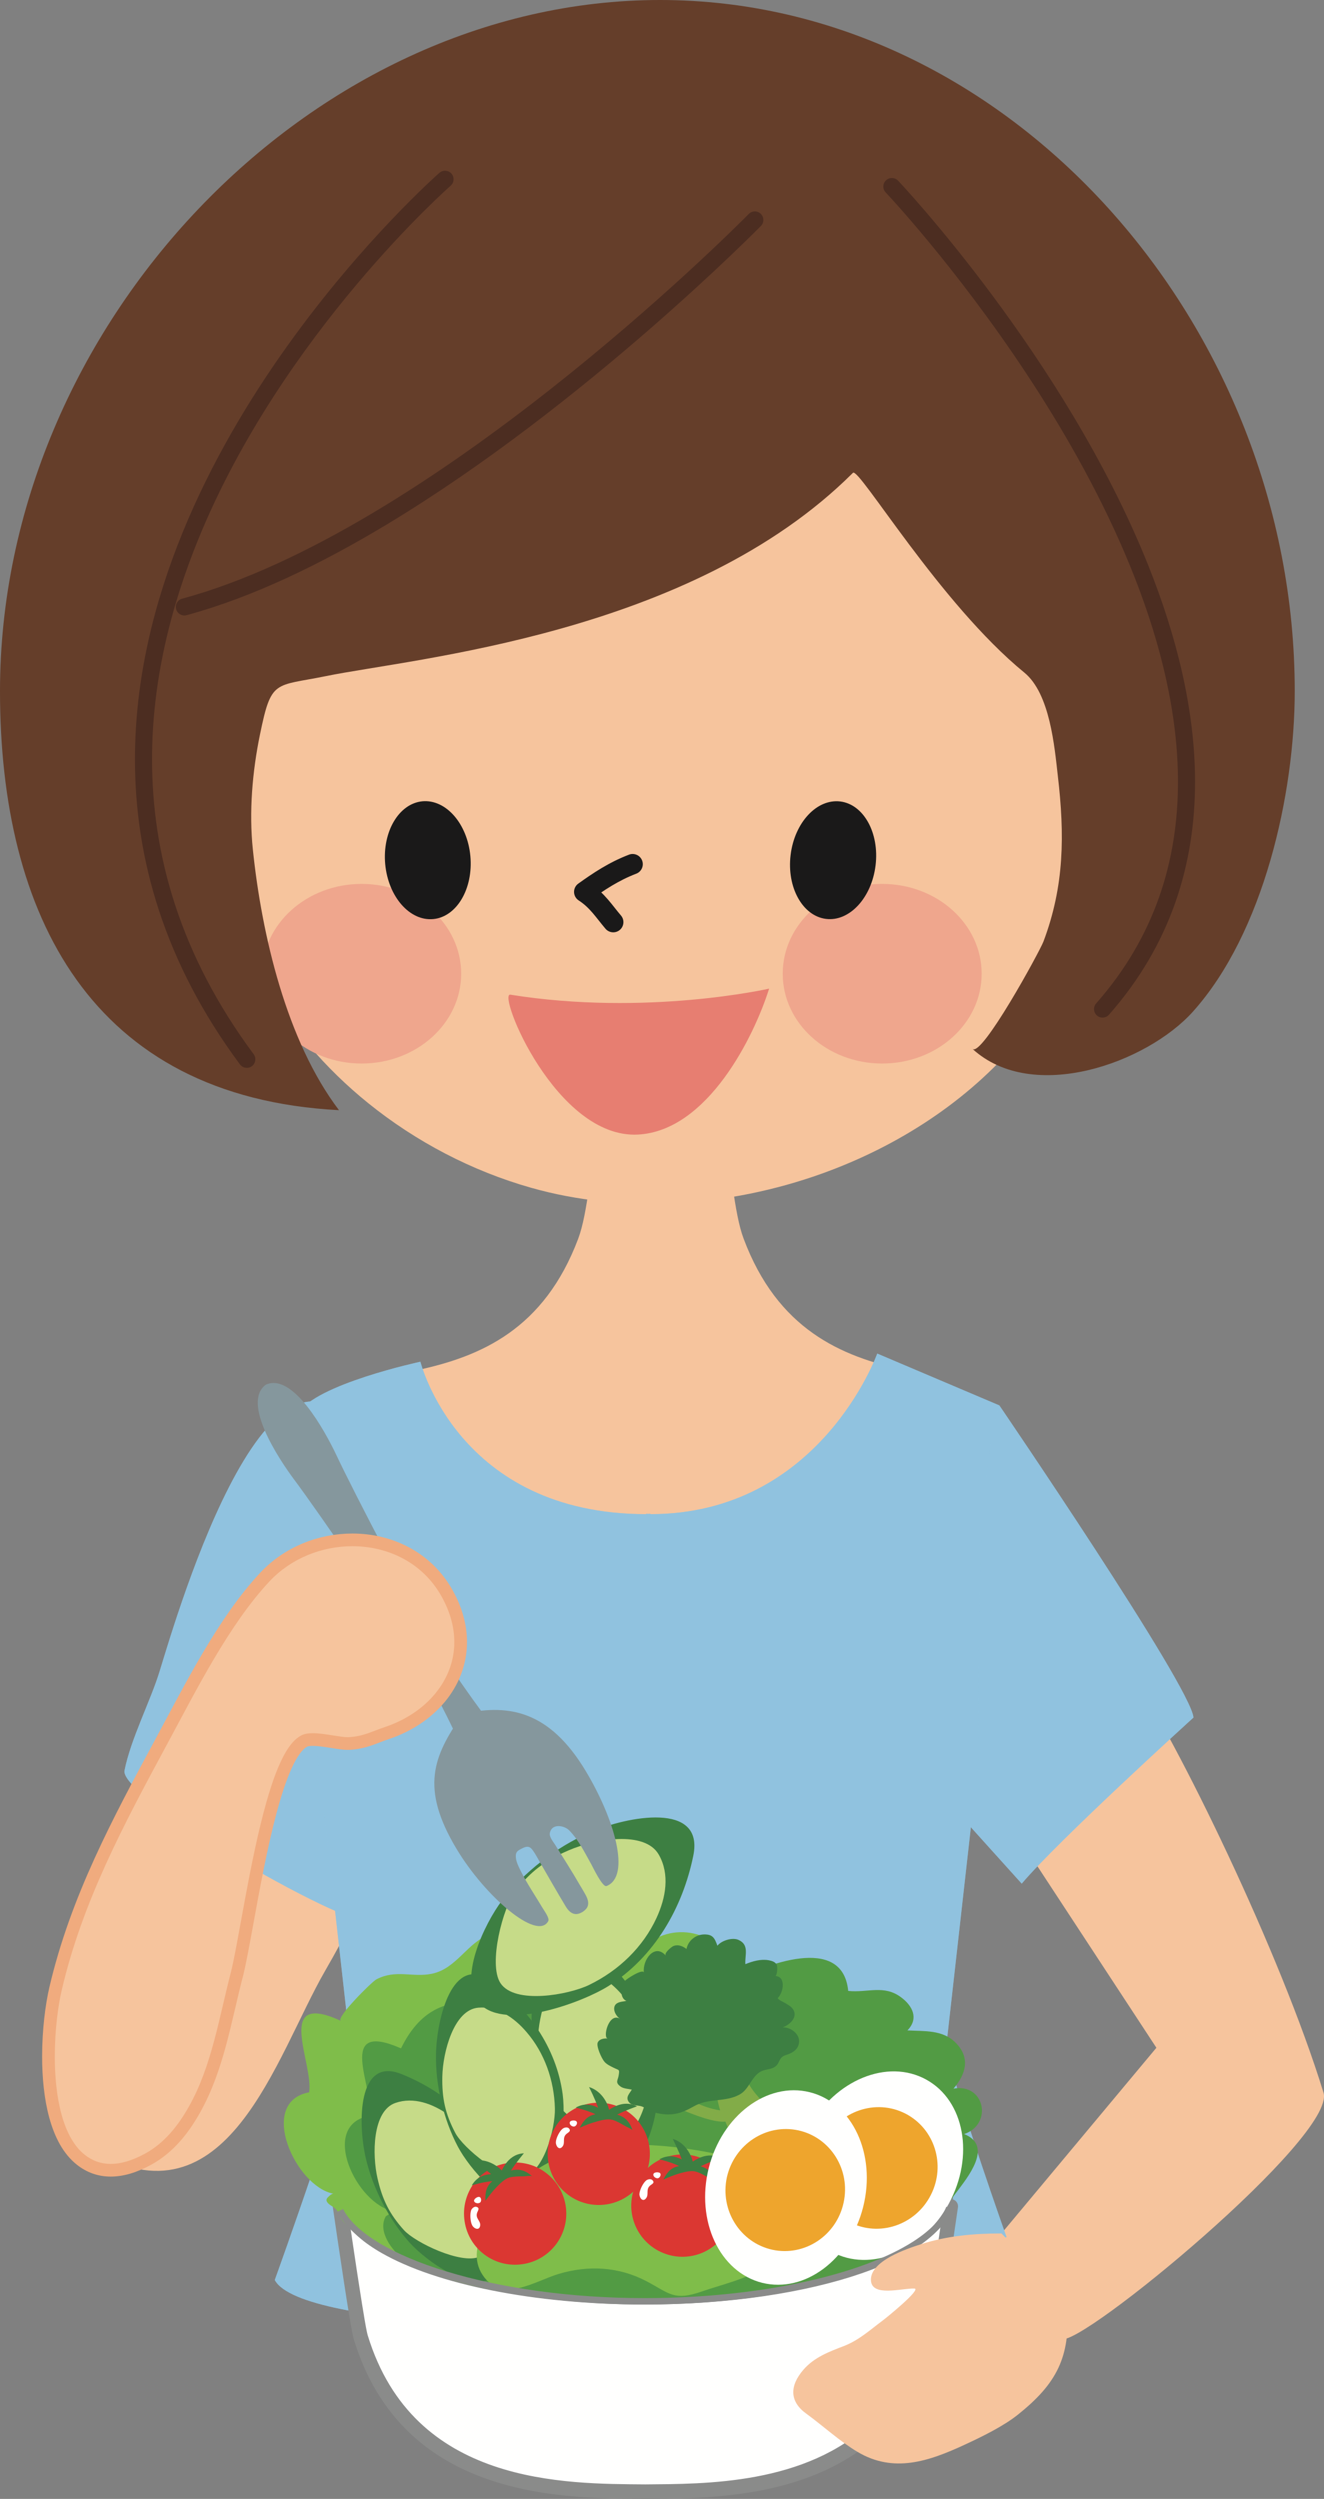 <?xml version="1.0" encoding="UTF-8"?>
<!DOCTYPE svg PUBLIC "-//W3C//DTD SVG 1.1//EN" "http://www.w3.org/Graphics/SVG/1.1/DTD/svg11.dtd">
<svg version="1.1" xmlns="http://www.w3.org/2000/svg" xmlns:xlink="http://www.w3.org/1999/xlink" x="0" y="0" width="383.428" height="723.417" viewBox="0, 0, 383.428, 723.417">
  <rect x="0" y="0" width="383.428" height="723.417" fill="#808080" stroke="none"/>
  <defs>
    <linearGradient id="Gradient_1" gradientUnits="userSpaceOnUse" x1="239.927" y1="523.025" x2="375.933" y2="523.025" gradientTransform="matrix(1.3, 0, 0, 1.3, 0, 0)">
      <stop offset="0" stop-color="#BFC0BF"/>
      <stop offset="1" stop-color="#FFFFFE"/>
    </linearGradient>
    <radialGradient id="Gradient_2" gradientUnits="userSpaceOnUse" cx="331.26" cy="507.867" r="14.692" gradientTransform="matrix(1.3, 0, 0, 1.3, 0, 0)">
      <stop offset="0" stop-color="#F2B229"/>
      <stop offset="0.067" stop-color="#F2B229"/>
      <stop offset="1" stop-color="#E9842C"/>
    </radialGradient>
  </defs>
  <g id="Layer_1">
    <path d="M326.994,483.462 C340.755,503.521 370.869,565.399 383.284,605.819 C387.119,618.414 312.852,679.682 307.418,677.117 L290.025,646.572 L334.89,592.819 L298.048,536.631 L326.994,483.462" fill="#F6C49D" id="path72979"/>
    <path d="M262.323,396.729 C243.433,392.742 225.177,384.769 215.352,358.592 C209.664,343.485 212.635,304.23 191.395,308.699 C170.169,304.23 173.126,343.485 167.452,358.592 C157.587,384.769 139.357,392.742 120.454,396.729 C80.997,405.006 91.597,467.366 96.688,505.375 C106.285,577.256 109.866,572.736 105.689,620.14 C104.902,629.179 99.277,643.399 104.801,650.711 C110.932,658.81 127.994,657.211 136.729,657.16 C162.5,656.956 187.993,662.518 213.929,662.467 C233.353,662.416 265.624,677.524 278.32,653.479 C285.15,640.605 274.067,615.913 273.356,601.644 C271.655,569.093 278.295,537.456 282.585,505.337 C287.638,467.327 309.423,406.834 262.323,396.729" fill="#F6C49D" id="path72981"/>
    <path d="M289.415,406.86 C289.415,406.86 344.92,488.236 345.63,497.224 C345.63,497.224 306.352,532.899 295.89,545.315 L243.966,487.729 L289.415,406.86" fill="#90C2DF" id="path72983"/>
    <path d="M102.604,554.557 C100.078,559.965 97.196,565.297 94.149,570.553 C79.752,595.512 65.839,645.785 26.381,622.426 C8.252,611.685 24.502,577.281 30.241,563.849 C40.435,539.982 44.764,515.455 54.21,491.156 C58.247,480.746 57.942,461.399 72.517,462.236 C82.304,462.769 95.139,477.547 100.459,484.86 C117.508,508.117 113.192,531.882 102.604,554.557" fill="#F6C49D" id="path72985"/>
    <path d="M108.342,556.105 C117.026,544.476 119.477,537.164 123.5,529.217 C127.563,521.117 134.672,515.303 136.526,506.289 C139.357,492.628 132.768,475.769 128.071,463.099 C122.777,448.906 114.131,433.241 107.225,420.367 C79.854,369.23 51.454,466.857 46.237,483.792 C43.672,492.248 37.87,503.394 36.056,512.56 C34.455,520.685 104.852,560.803 108.342,556.105" fill="#90C2DF" id="path72987"/>
    <path d="M289.415,406.86 C289.415,406.86 344.92,488.236 345.63,497.224 C345.63,497.224 306.352,532.899 295.89,545.315 L243.966,487.729 L289.415,406.86" fill="#90C2DF" fill-opacity="0.531" id="path72989"/>
    <path d="M108.342,556.105 C117.026,544.476 119.477,537.164 123.5,529.217 C127.563,521.117 134.672,515.303 136.526,506.289 C139.357,492.628 132.768,475.769 128.071,463.099 C122.777,448.906 114.131,433.241 107.225,420.367 C79.854,369.23 51.454,466.857 46.237,483.792 C43.672,492.248 37.87,503.394 36.056,512.56 C34.455,520.685 104.852,560.803 108.342,556.105" fill="#90C2DF" fill-opacity="0.531" id="path72991"/>
    <path d="M238.025,339.752 C282.408,323.831 318.767,287.117 318.767,236.792 C318.767,172.199 261.613,116.161 191.142,116.161 C120.657,116.161 63.527,172.199 63.527,236.792 C63.527,269.369 81.835,299.355 106.642,319.363 C120.479,330.535 136.691,339.015 153.842,343.866 C180.579,351.432 210.831,349.502 238.025,339.752" fill="#F6C49D" id="path72993"/>
    <path d="M179.834,265.039 C178.604,263.607 177.472,262.047 176.081,260.432 C174.693,258.821 173.025,257.169 170.795,255.724 L169.191,258.197 L170.905,260.595 C175.092,257.601 179.146,254.891 184.263,252.925 C185.783,252.342 186.542,250.636 185.957,249.116 C185.374,247.597 183.669,246.839 182.15,247.422 C176.297,249.67 171.744,252.749 167.476,255.798 C166.682,256.365 166.222,257.287 166.244,258.263 C166.266,259.238 166.767,260.138 167.586,260.669 C169.229,261.739 170.437,262.918 171.618,264.285 C172.799,265.646 173.932,267.208 175.356,268.875 C176.415,270.11 178.277,270.254 179.513,269.196 C180.749,268.137 180.892,266.275 179.834,265.039" fill="#1A1919" id="path72995"/>
    <path d="M133.556,281.887 C133.556,296.257 120.619,307.887 104.724,307.887 C88.817,307.887 75.919,296.257 75.919,281.887 C75.919,267.515 88.817,255.887 104.724,255.887 C120.619,255.887 133.556,267.515 133.556,281.887" fill="#EFA68D" id="path72997"/>
    <path d="M226.676,281.887 C226.676,296.257 239.573,307.887 255.468,307.887 C271.388,307.887 284.287,296.257 284.287,281.887 C284.287,267.515 271.388,255.887 255.468,255.887 C239.573,255.887 226.676,267.515 226.676,281.887" fill="#EFA68D" id="path72999"/>
    <path d="M136.221,247.863 C137.072,257.283 132.261,265.434 125.468,266.068 C118.651,266.703 112.431,259.593 111.554,250.173 C110.704,240.753 115.527,232.628 122.333,231.968 C129.137,231.36 135.357,238.443 136.221,247.863" fill="#1A1919" id="path73001"/>
    <path d="M253.564,250.529 C252.421,259.923 245.998,266.855 239.218,266.018 C232.414,265.179 227.817,256.877 228.96,247.507 C230.103,238.113 236.552,231.206 243.331,232.019 C250.111,232.857 254.706,241.134 253.564,250.529" fill="#1A1919" id="path73003"/>
    <path d="M374.956,200.078 C374.956,229.785 365.994,270.003 345.453,292.881 C332.097,307.735 299.09,319.617 281.62,303.646 C284.337,306.11 301.019,275.59 302.186,272.568 C308.255,256.444 308.331,241.643 306.352,224.682 C305.386,216.125 304.066,200.789 296.652,194.72 C272.176,174.712 248.739,135.128 247.013,136.881 C200.079,183.726 119.818,190.531 94.377,195.736 C79.398,198.783 78.585,196.548 75.271,212.723 C73.074,223.411 72.085,235.066 73.226,245.934 C75.791,270.638 82.976,301.387 98.173,321.394 C26.255,317.611 -0,264.748 -0,200.078 C-0,94.503 89.63,-0 191.142,-0 C292.665,-0 374.956,94.503 374.956,200.078" fill="#653E2A" id="path73005"/>
    <path d="M256.491,55.708 C256.491,55.708 256.567,55.787 256.724,55.955 C259.162,58.561 280.346,81.554 300.863,113.738 C311.121,129.828 321.212,148.214 328.717,167.466 C336.227,186.718 341.141,206.826 341.138,226.349 C341.138,237.745 339.47,248.941 335.682,259.701 C331.893,270.461 325.987,280.793 317.446,290.484 C316.542,291.508 316.64,293.071 317.664,293.974 C318.689,294.878 320.252,294.779 321.156,293.754 C330.106,283.605 336.356,272.691 340.348,261.343 C344.343,249.996 346.085,238.226 346.085,226.349 C346.081,205.338 340.653,183.989 332.575,163.771 C320.453,133.445 302.346,105.629 287.268,85.353 C272.189,65.081 260.13,52.356 260.082,52.304 C259.142,51.314 257.577,51.272 256.585,52.212 C255.594,53.15 255.551,54.716 256.491,55.708" fill="#4C2D21" id="path73007"/>
    <path d="M127.253,50.038 C127.162,50.121 105.21,69.355 83.208,100.142 C72.209,115.537 61.195,133.825 52.913,154.081 C44.634,174.335 39.086,196.568 39.084,219.817 C39.074,248.439 47.54,278.582 69.489,308.142 C70.303,309.237 71.852,309.468 72.948,308.654 C74.045,307.84 74.274,306.29 73.46,305.194 C52.124,276.424 44.041,247.469 44.031,219.817 C44.03,197.362 49.397,175.753 57.491,155.952 C69.628,126.253 87.905,100.654 103.146,82.519 C110.767,73.449 117.625,66.244 122.571,61.313 C125.043,58.848 127.037,56.952 128.409,55.676 C129.095,55.038 129.626,54.554 129.982,54.233 C130.16,54.072 130.295,53.951 130.385,53.872 L130.512,53.759 C131.54,52.858 131.643,51.295 130.744,50.268 C129.843,49.241 128.28,49.139 127.253,50.038" fill="#4C2D21" id="path73009"/>
    <path d="M216.837,61.946 C216.837,61.946 216.754,62.029 216.585,62.201 C213.951,64.856 190.944,87.824 159.584,112.536 C143.906,124.891 126.14,137.682 107.816,148.583 C89.492,159.487 70.602,168.492 52.751,173.315 C51.433,173.672 50.653,175.029 51.009,176.349 C51.366,177.667 52.724,178.447 54.042,178.091 C73.13,172.925 93.005,163.286 112.139,151.758 C169.511,117.172 220.284,65.484 220.364,65.413 C221.322,64.44 221.308,62.873 220.334,61.916 C219.361,60.958 217.794,60.973 216.837,61.946" fill="#4C2D21" id="path73011"/>
    <path d="M86.354,409.22 C93.997,430.98 91.991,508.193 91.991,508.193 L101.296,591.093 C102.148,597.542 79.574,660.054 79.574,660.054 C87.395,674.654 180.045,674.4 187.738,674.349 C195.458,674.4 288.096,674.654 295.89,660.054 C295.89,660.054 273.317,597.542 274.182,591.093 L283.499,508.193 C283.499,508.193 281.823,428.593 289.415,406.86 L254.046,391.854 C254.046,391.854 237.492,438.369 188.348,438.343 L188.348,438.217 C188.119,438.242 187.929,438.242 187.738,438.268 C187.511,438.242 187.357,438.242 187.13,438.217 L187.13,438.343 C132.642,438.343 121.749,394.215 121.749,394.215 C121.749,394.215 91.165,400.765 86.354,409.22" fill="#90C2DF" id="path73013"/>
    <path d="M86.354,409.22 C93.997,430.98 91.991,508.193 91.991,508.193 L101.296,591.093 C102.148,597.542 79.574,660.054 79.574,660.054 C87.395,674.654 180.045,674.4 187.738,674.349 C195.458,674.4 288.096,674.654 295.89,660.054 C295.89,660.054 273.317,597.542 274.182,591.093 L283.499,508.193 C283.499,508.193 281.823,428.593 289.415,406.86 L254.046,391.854 C254.046,391.854 237.492,438.369 188.348,438.343 L188.348,438.217 C188.119,438.242 187.929,438.242 187.738,438.268 C187.511,438.242 187.357,438.242 187.13,438.217 L187.13,438.343 C132.642,438.343 121.749,394.215 121.749,394.215 C121.749,394.215 91.165,400.765 86.354,409.22" fill="#90C2DF" fill-opacity="0.531" id="path73015"/>
    <path d="M186.875,638.726 C177.849,638.726 98.63,638.726 98.465,638.726 C98.491,638.726 103.416,673.232 104.458,676.584 C118.27,721.956 164.05,721.093 186.875,721.322 C209.739,721.093 255.519,721.956 269.357,676.584 C270.397,673.232 275.323,638.726 275.349,638.726 C275.146,638.726 195.991,638.726 186.875,638.726" fill="#FFFFFE" id="path73017"/>
    <path d="M186.875,638.726 L186.875,636.631 C177.849,636.631 98.63,636.631 98.465,636.631 C97.696,636.631 96.993,637.048 96.625,637.724 C96.257,638.399 96.287,639.215 96.704,639.861 L98.465,638.726 L96.493,639.432 C96.525,639.51 96.539,639.593 96.704,639.861 L98.465,638.726 L96.493,639.432 L98.454,638.73 L96.429,639.223 C96.439,639.261 96.446,639.296 96.493,639.432 L98.454,638.73 L96.429,639.223 L98.284,638.772 L96.404,639.101 L96.429,639.223 L98.284,638.772 L96.404,639.101 L96.56,639.072 L96.403,639.098 L96.404,639.101 L96.56,639.072 L96.403,639.098 C96.422,639.213 96.522,639.892 96.673,640.923 C97.205,644.554 98.41,652.831 99.594,660.564 C100.187,664.431 100.773,668.164 101.271,671.12 C101.52,672.599 101.746,673.884 101.941,674.904 C102.038,675.415 102.128,675.858 102.211,676.237 C102.296,676.616 102.367,676.918 102.456,677.205 L102.453,677.193 C105.995,688.847 111.651,697.648 118.504,704.198 C128.791,714.033 141.664,718.77 154.023,721.089 C166.386,723.407 178.316,723.329 186.854,723.417 L186.896,723.417 C198.307,723.294 215.708,723.49 232.179,717.864 C240.416,715.048 248.438,710.753 255.294,704.198 C262.153,697.649 267.812,688.848 271.361,677.195 L271.358,677.205 C271.46,676.872 271.544,676.513 271.644,676.044 C272.013,674.314 272.544,671.194 273.151,667.411 C274.058,661.747 275.12,654.654 275.96,648.974 C276.38,646.134 276.743,643.647 277.003,641.871 C277.133,640.983 277.235,640.273 277.308,639.787 C277.343,639.544 277.372,639.356 277.39,639.233 L277.41,639.105 L277.411,639.094 L276.286,638.91 L277.407,639.119 L277.411,639.094 L276.286,638.91 L277.407,639.119 L275.474,638.756 L277.39,639.201 L277.407,639.119 L275.474,638.756 L277.39,639.201 L275.362,638.732 L277.343,639.367 L277.39,639.201 L275.362,638.732 L277.343,639.367 L275.349,638.726 L277.224,639.662 C277.308,639.489 277.324,639.424 277.343,639.367 L275.349,638.726 L277.224,639.662 L275.349,638.726 L276.94,640.09 C277.121,639.872 277.174,639.753 277.224,639.662 L275.349,638.726 L276.94,640.09 C277.471,639.47 277.593,638.591 277.252,637.85 C276.912,637.11 276.164,636.631 275.349,636.631 C275.146,636.631 195.991,636.631 186.875,636.631 L186.875,640.822 C195.991,640.822 275.146,640.822 275.349,640.822 L275.349,638.726 L273.588,637.59 C273.423,637.859 273.41,637.942 273.376,638.02 C273.329,638.157 273.322,638.195 273.312,638.232 C273.285,638.352 273.287,638.351 273.282,638.379 L273.248,638.592 C273.042,639.959 271.803,648.557 270.488,657.234 C269.831,661.57 269.156,665.922 268.584,669.379 C268.299,671.105 268.039,672.611 267.823,673.768 C267.714,674.346 267.617,674.838 267.535,675.22 C267.454,675.597 267.383,675.88 267.355,675.962 L267.353,675.973 C263.983,687.006 258.73,695.113 252.399,701.169 C242.908,710.245 230.874,714.74 218.986,716.969 C207.104,719.2 195.45,719.143 186.854,719.226 L186.875,721.322 L186.896,719.226 C175.462,719.121 158.551,719.242 142.965,713.899 C135.173,711.231 127.73,707.222 121.401,701.169 C115.073,695.113 109.825,687.007 106.462,675.974 L106.458,675.962 C106.431,675.876 106.353,675.572 106.269,675.168 C105.937,673.622 105.401,670.494 104.802,666.748 C103.9,661.118 102.838,654.034 102.001,648.362 C101.581,645.524 101.218,643.041 100.958,641.265 C100.828,640.377 100.725,639.666 100.653,639.176 C100.616,638.93 100.589,638.741 100.568,638.607 L100.543,638.446 L100.532,638.375 L100.517,638.3 L100.485,638.169 C100.472,638.123 100.461,638.075 100.404,637.931 C100.369,637.854 100.338,637.759 100.199,637.55 L98.465,638.726 L98.465,640.822 C98.63,640.822 177.849,640.822 186.875,640.822 L186.875,638.726" fill="#8A8B8A" id="path73019"/>
    <path d="M275.07,635.604 C275.07,652.513 235.486,666.224 186.659,666.224 C137.834,666.224 98.262,652.513 98.262,635.604 C98.262,618.667 137.834,603.281 186.659,603.281 C235.486,603.281 275.07,618.667 275.07,635.604 z" fill="url(#Gradient_1)" id="path73021"/>
    <path d="M275.07,635.604 L274.14,635.604 C274.139,637.534 273.58,639.424 272.474,641.302 C270.54,644.582 266.894,647.78 261.81,650.673 C254.188,655.021 243.374,658.69 230.484,661.255 C217.593,663.823 202.623,665.294 186.659,665.294 C162.335,665.297 140.316,661.874 124.455,656.376 C116.525,653.632 110.14,650.364 105.797,646.803 C103.624,645.024 101.964,643.175 100.858,641.302 C99.752,639.426 99.193,637.534 99.191,635.604 C99.193,633.669 99.753,631.744 100.863,629.816 C102.801,626.445 106.453,623.106 111.537,620.045 C119.161,615.449 129.97,611.477 142.854,608.67 C155.74,605.861 170.703,604.21 186.659,604.21 C210.973,604.207 232.989,608.048 248.85,613.961 C256.78,616.916 263.168,620.392 267.518,624.114 C269.694,625.973 271.358,627.891 272.468,629.816 C273.579,631.744 274.14,633.669 274.14,635.604 L275.999,635.604 C275.999,633.303 275.323,631.043 274.079,628.888 C271.895,625.113 268.001,621.621 262.75,618.454 C254.868,613.708 243.896,609.696 230.863,606.854 C217.833,604.014 202.745,602.352 186.659,602.352 C162.148,602.354 139.961,606.208 123.826,612.221 C115.758,615.23 109.2,618.775 104.604,622.701 C102.307,624.667 100.498,626.73 99.252,628.888 C98.008,631.043 97.332,633.303 97.332,635.604 C97.332,637.9 98.01,640.136 99.258,642.247 C101.447,645.943 105.345,649.289 110.599,652.288 C118.481,656.779 129.449,660.482 142.475,663.078 C155.501,665.673 170.581,667.153 186.659,667.153 C211.162,667.151 233.344,663.719 249.479,658.133 C257.547,655.336 264.108,652.006 268.71,648.241 C271.011,646.356 272.825,644.359 274.074,642.247 C275.322,640.137 276,637.9 275.999,635.604 L275.07,635.604" fill="#8A8B8A" id="path73023"/>
    <path d="M239.269,621.029 C234.698,636.06 221.09,645.2 208.927,641.519 C196.752,637.812 190.596,622.604 195.152,607.598 C199.761,592.566 213.32,583.4 225.507,587.132 C237.67,590.84 243.864,605.998 239.269,621.029" fill="#FFFFFE" id="path73025"/>
    <path d="M233.683,619.607 C231.119,629.002 221.546,634.587 212.355,632.099 C203.125,629.586 197.768,619.937 200.307,610.492 C202.898,601.072 212.406,595.486 221.647,598 C230.864,600.513 236.248,610.187 233.683,619.607 z" fill="url(#Gradient_2)" id="path73027"/>
    <path d="M226.447,582.029 C227.081,582.41 227.107,575.732 226.676,574.869 C225.533,572.559 223.019,571.212 220.76,570.197 C217.966,568.979 214.462,569.206 211.809,567.988 C208.801,566.617 209.308,564.509 206.833,562.325 C205.056,560.777 201.284,559.634 198.961,559.432 C193.388,558.899 188.627,561.158 185.149,564.815 C178.103,554.709 168.366,559.482 160.469,565.247 C159.111,558.568 147.19,558.188 141.934,559.991 C135.357,562.224 132.311,569.893 125.087,571.39 C119.477,572.559 114.677,570.045 109.002,573.015 C107.593,573.777 97.068,584.289 98.719,585.025 C79.219,576.113 90.848,597.263 89.527,605.718 C74.42,608.536 85.605,633.065 96.561,635.07 C96.18,634.994 95.317,635.705 95.089,635.985 C94.428,636.593 94.327,637.075 95.012,637.837 C95.723,638.574 96.714,638.878 97.399,639.691 C97.92,640.275 98.136,640.986 98.491,641.697 C99.481,643.804 101.512,644.998 103.34,646.369 C105.435,647.867 107.58,649.366 109.802,650.711 C131.398,664.372 161.892,666.224 186.659,666.224 C190.151,666.224 193.934,666.224 197.857,666.098 C200.738,665.209 203.633,664.244 206.642,663.304 C210.451,662.086 212.787,658.988 215.579,658.099 C219.236,656.956 225.076,659.572 228.046,655.84 C229.061,654.57 230.712,648.274 231.043,647.334 C231.119,647.206 233.581,644.744 234.14,643.348 C234.978,641.241 233.531,638.143 234.09,635.934 C235.054,632.48 237.873,630.652 237.999,626.818 C238.126,622.349 233.176,619.988 232.642,616.002 C246.048,610.619 237.974,605.491 231.88,598.304 C245.236,598.94 230.204,584.467 226.447,582.029" fill="#7FBD4A" id="path73029"/>
    <path d="M262.781,587.792 C266.158,584.366 264.278,580.658 260.927,578.195 C256.001,574.513 251.278,576.95 245.642,576.367 C244.017,559.61 221.013,569.054 212.787,573.346 C209.613,574.997 209.46,574.971 205.626,574.081 C202.643,573.372 199.698,572.685 196.625,572.786 C190.532,573.015 181.493,573.396 182.788,581.394 C176.999,579.846 173.342,573.777 166.538,572.786 C159.873,571.873 145.158,572.786 143.407,580.658 C130.826,577.688 121.976,581.013 116.137,592.998 C96.954,584.593 108.393,604.525 107.085,612.498 C92.219,615.113 103.238,638.295 114.03,640.149 L111.744,641.596 C109.205,645.938 113.598,651.676 117.026,654.215 C118.803,655.078 120.619,655.866 122.522,656.575 C123.601,656.881 124.579,657.185 125.431,657.693 C144.968,664.244 166.182,666.224 186.659,666.224 C200.46,666.224 215.173,665.513 229.341,662.822 C229.977,662.416 230.636,662.06 231.347,661.882 C232.414,661.553 233.683,661.553 235.028,661.578 C243.51,659.623 251.102,656.601 259.124,653.224 C268.722,649.161 271.135,642.307 276.822,634.867 C280.123,630.474 287.841,621.232 279.209,617.804 C287.561,614.986 285.227,603.027 276.136,604.652 C279.691,600.488 281.138,595.765 276.745,591.348 C272.988,587.565 267.706,588.072 262.781,587.792" fill="#529B44" id="path73031"/>
    <path d="M274.739,638.015 C267.198,651.803 252.04,657.998 240.843,651.878 C229.697,645.785 226.777,629.637 234.293,615.849 C241.834,602.113 257.043,595.893 268.189,602.012 C279.361,608.105 282.281,624.229 274.739,638.015" fill="#FFFFFE" id="path73033"/>
    <path d="M269.56,635.45 C265.142,644.16 254.605,647.715 246.124,643.348 C237.619,639.006 234.317,628.468 238.71,619.759 C243.153,611.075 253.665,607.521 262.171,611.863 C270.677,616.205 274.004,626.768 269.56,635.45" fill="#EEA52D" id="path73035"/>
    <path d="M181.403,626.361 C173.672,629.128 163.554,616.916 160.291,610.695 C156.101,602.798 153.754,592.872 153.943,583.73 C154.122,573.7 158.692,554.607 169.889,562.757 C180.476,570.476 188.755,581.902 190.596,595.512 C191.649,603.128 190.125,623.263 181.403,626.361" fill="#3D7F42" id="path73037"/>
    <path d="M178.776,619.581 C173.126,620.42 161.84,611.075 159.556,606.735 C156.61,601.25 155.645,596.781 155.784,590.408 C155.949,583.4 159.047,571.06 166.144,570.45 C171.666,569.968 176.541,573.295 180.135,577.485 C185.327,583.553 188.145,591.449 188.374,599.7 C188.475,605.286 185.175,618.592 178.776,619.581" fill="#C6DB88" id="path73039"/>
    <path d="M216.341,599.65 C216.341,599.65 210.794,602.697 207.619,603.23 C207.302,605.363 207.683,608.156 208.546,610.949 C202.77,610.035 199.038,607.268 199.038,607.268 C199.038,607.268 180.883,603.408 195.229,609.807 C201.729,612.7 207.086,614.479 210.07,614.199 C211.721,618.414 213.447,621.131 216.29,622.553 C217.129,622.959 227.335,618.363 227.158,615.849 C226.929,612.955 214.335,604.474 216.341,599.65" fill="#82AC48" id="path73041"/>
    <path d="M226.65,586.929 C228.859,586.777 231.728,588.783 231.397,591.348 C231.144,593.429 229.341,594.394 227.665,594.902 C225.329,595.613 225.989,597.289 224.415,598.33 C223.171,599.218 221.445,598.94 219.972,599.904 C217.51,601.529 216.874,604.881 214.158,606.378 C209.968,608.664 205.245,607.292 200.929,609.781 C197.032,611.991 194.214,612.803 189.326,611.507 C188.018,611.127 187.13,610.34 185.936,609.831 C184.692,609.375 182.991,609.73 182.101,608.512 C181.048,607.09 182.381,606.024 182.965,604.932 C181.936,604.703 180.553,604.678 179.664,604.018 C178.039,602.798 178.992,602.215 179.182,600.717 C179.461,598.94 179.309,599.422 177.57,598.533 C176.744,598.127 175.652,597.593 175.057,596.882 C174.231,595.968 172.58,592.312 173.126,591.247 C173.672,590.205 174.993,590.078 176.008,590.128 C174.485,590.053 176.237,582.41 179.589,584.441 C178.573,583.857 177.38,582.003 178.065,580.607 C178.699,579.44 180.35,579.491 181.403,579.262 C179.309,578.348 179.88,575.123 180.934,573.524 C181.302,572.94 186.291,569.765 186.469,571.086 C185.987,567.354 189.643,562.453 192.817,566.16 C192.182,565.423 194.568,563.519 195.039,563.367 C196.372,562.834 197.73,563.393 198.809,564.23 C199.291,561.768 201.449,560.117 203.785,560.015 C206.388,559.94 206.947,561.006 207.76,563.291 C208.852,561.843 211.974,560.803 213.802,561.565 C217.103,562.986 215.656,566.033 215.859,568.623 C217.89,567.785 220.328,567.074 222.587,567.48 C223.451,567.658 224.492,567.887 224.948,568.825 C225.228,569.309 225.126,572.203 224.364,572.127 C223.984,572.101 223.908,572.075 224.136,572.051 C227.767,571.822 226.929,576.798 225.278,578.373 C224.948,578.729 227.107,579.718 227.335,579.846 C228.478,580.581 229.722,581.116 230.078,582.664 C230.484,584.619 228.301,586.346 226.65,586.929" fill="#3D7F42" id="path73043"/>
    <path d="M142.975,659.268 C136.119,663.863 123.374,654.443 118.651,649.263 C112.658,642.611 107.961,633.547 105.905,624.66 C103.67,614.86 103.416,595.257 116.277,600.438 C128.426,605.312 139.268,614.351 144.372,627.123 C147.215,634.257 150.669,654.138 142.975,659.268" fill="#3D7F42" id="path73045"/>
    <path d="M138.761,653.351 C133.492,655.56 120.276,649.238 116.975,645.607 C112.811,640.961 110.767,636.899 109.333,630.652 C107.758,623.822 107.809,611.101 114.512,608.791 C119.794,606.962 125.303,609.019 129.848,612.218 C136.348,616.789 141.007,623.771 143.191,631.718 C144.676,637.127 144.715,650.837 138.761,653.351" fill="#C6DB88" id="path73047"/>
    <path d="M153.754,637.127 C145.946,639.869 135.903,627.656 132.603,621.461 C128.426,613.539 126.065,603.637 126.268,594.496 C126.484,584.441 131.041,565.373 142.238,573.498 C152.801,581.242 161.104,592.643 162.945,606.252 C163.973,613.894 162.475,634.029 153.754,637.127" fill="#3D7F42" id="path73049"/>
    <path d="M151.087,630.322 C145.477,631.185 134.164,621.842 131.88,617.525 C128.96,611.991 127.969,607.521 128.096,601.149 C128.249,594.116 131.398,581.825 138.506,581.217 C144.017,580.735 148.892,584.06 152.484,588.275 C157.676,594.292 160.507,602.241 160.698,610.441 C160.824,616.053 157.499,629.357 151.087,630.322" fill="#C6DB88" id="path73051"/>
    <path d="M187.231,660.41 C193.934,663.94 195.101,666.224 203.405,663.33 C208.101,661.654 217.357,659.47 220.861,656.399 C225.152,652.691 225.736,644.592 225.659,638.904 C225.558,629.789 222.486,627.072 213.447,624.888 C193.985,620.14 164.913,616.56 149.755,632.937 C144.27,638.828 133.961,649.974 139.801,658.658 C145.413,666.986 154.857,660.36 161.84,658.277 C170.372,655.738 179.157,656.17 187.231,660.41" fill="#7FBD4A" id="path73053"/>
    <path d="M211.364,644.033 C208.317,651.65 199.698,655.307 192.119,652.259 C184.514,649.212 180.833,640.605 183.88,633.013 C186.926,625.422 195.533,621.741 203.125,624.762 C210.73,627.809 214.412,636.441 211.364,644.033" fill="#DB3732" id="path73055"/>
    <path d="M187.13,631.236 C187.586,630.881 188.5,630.652 188.982,631.185 C189.706,631.998 188.755,632.277 188.221,632.759 C186.976,633.877 187.967,635.248 187.13,636.34 C186.215,637.634 185.149,636.315 185.175,635.146 C185.238,633.979 186.241,631.947 187.13,631.236" fill="#FFFFFE" id="path73057"/>
    <path d="M189.237,629.357 C189.427,628.849 190.38,628.798 190.849,628.95 C191.611,629.179 191.318,630.119 190.811,630.474 C190.176,630.932 188.982,630.119 189.237,629.357" fill="#FFFFFE" id="path73059"/>
    <path d="M207.403,631.718 C206.515,628.976 204.992,627.783 202.922,627.123 C205.373,625.904 208.673,624.736 208.673,624.736 C205.436,623.06 202.389,624.61 200.612,625.777 C200.142,623.694 198.327,620.217 194.823,619.2 C194.823,619.2 196.524,622.604 197.438,625.143 C195.508,624.203 193.476,623.72 190.951,625.117 C190.951,625.117 194.214,625.854 196.676,627.072 C194.619,627.428 193.324,628.545 192.119,630.956 C193.705,630.271 195.255,629.637 196.905,629.154 C198.238,628.798 200.142,628.265 201.5,628.672 C202.872,629.053 204.166,629.866 205.397,630.551 C205.728,630.729 207.251,631.337 207.403,631.718" fill="#3D7F42" id="path73061"/>
    <path d="M187.13,629.053 C184.133,636.644 175.475,640.301 167.883,637.279 C160.317,634.232 156.61,625.599 159.682,618.007 C162.729,610.416 171.323,606.735 178.928,609.807 C186.507,612.828 190.176,621.461 187.13,629.053" fill="#DB3732" id="path73063"/>
    <path d="M162.945,616.256 C163.389,615.9 164.303,615.672 164.785,616.179 C165.484,617.018 164.532,617.322 164.024,617.779 C162.78,618.871 163.744,620.268 162.945,621.36 C161.993,622.654 160.952,621.36 160.976,620.166 C161.002,618.998 162.031,616.941 162.945,616.256" fill="#FFFFFE" id="path73065"/>
    <path d="M165.014,614.351 C165.23,613.843 166.144,613.792 166.613,613.944 C167.388,614.199 167.135,615.138 166.589,615.494 C165.954,615.95 164.761,615.164 165.014,614.351" fill="#FFFFFE" id="path73067"/>
    <path d="M183.169,616.712 C182.293,613.971 180.807,612.803 178.738,612.167 C181.15,610.923 184.488,609.781 184.488,609.781 C181.214,608.08 178.166,609.604 176.389,610.771 C175.945,608.69 174.104,605.262 170.587,604.195 C170.587,604.195 172.327,607.598 173.215,610.188 C171.285,609.223 169.28,608.765 166.715,610.137 C166.715,610.137 170.017,610.899 172.454,612.066 C170.398,612.473 169.127,613.59 167.883,615.976 C169.445,615.291 171.057,614.631 172.708,614.199 C174.015,613.818 175.945,613.31 177.303,613.666 C178.649,614.047 179.969,614.884 181.188,615.545 C181.493,615.748 183.041,616.357 183.169,616.712" fill="#3D7F42" id="path73069"/>
    <path d="M163.834,638.65 C165.039,646.724 159.479,654.265 151.38,655.459 C143.292,656.703 135.738,651.143 134.545,643.042 C133.327,634.943 138.887,627.402 146.961,626.209 C155.061,624.965 162.601,630.551 163.834,638.65" fill="#DB3732" id="path73071"/>
    <path d="M136.436,639.869 C136.652,639.336 137.326,638.676 137.999,638.878 C139.065,639.235 138.38,639.944 138.151,640.656 C137.643,642.23 139.192,642.89 139.065,644.236 C138.887,645.861 137.288,645.252 136.755,644.236 C136.183,643.22 136.057,640.935 136.436,639.869" fill="#FFFFFE" id="path73073"/>
    <path d="M137.288,637.178 C137.211,636.644 137.999,636.111 138.468,636.009 C139.268,635.831 139.484,636.797 139.23,637.381 C138.913,638.066 137.491,637.965 137.288,637.178" fill="#FFFFFE" id="path73075"/>
    <path d="M154.122,630.042 C152.014,628.113 150.11,627.86 147.976,628.342 C149.475,626.031 151.722,623.366 151.722,623.366 C148.079,623.568 146.238,626.411 145.311,628.342 C143.826,626.768 140.487,624.685 136.982,625.599 C136.982,625.599 140.182,627.656 142.238,629.408 C140.08,629.56 138.125,630.194 136.627,632.658 C136.627,632.658 139.827,631.643 142.568,631.44 C140.969,632.81 140.436,634.435 140.589,637.101 C141.604,635.756 142.619,634.36 143.826,633.14 C144.777,632.176 146.175,630.729 147.545,630.373 C148.892,630.042 150.414,630.042 151.849,630.042 C152.192,630.018 153.842,629.763 154.122,630.042" fill="#3D7F42" id="path73077"/>
    <path d="M249.984,638.854 C246.15,654.113 233.099,663.94 220.709,660.867 C208.356,657.744 201.449,642.916 205.245,627.656 C209.054,612.447 222.13,602.595 234.521,605.693 C246.861,608.765 253.793,623.644 249.984,638.854" fill="#FFFFFE" id="path73079"/>
    <path d="M244.296,637.711 C242.215,647.257 232.972,653.301 223.679,651.295 C214.335,649.238 208.445,639.869 210.501,630.322 C212.635,620.775 221.876,614.706 231.221,616.738 C240.539,618.795 246.403,628.164 244.296,637.711" fill="#EEA52D" id="path73081"/>
    <path d="M274.053,638.843 C272.697,642.304 269.395,645.763 264.432,648.935 C256.997,653.698 245.9,657.809 232.496,660.703 C219.09,663.601 203.373,665.296 186.659,665.294 C164.979,665.296 144.854,662.32 129.286,657.573 C121.502,655.2 114.859,652.383 109.742,649.297 C104.621,646.214 101.05,642.853 99.343,639.497 L97.689,640.342 C99.652,644.172 103.49,647.691 108.783,650.888 C116.726,655.676 127.992,659.727 141.38,662.6 C154.766,665.47 170.271,667.154 186.659,667.154 C209.113,667.152 229.782,664.125 245.632,659.199 C253.559,656.735 260.281,653.799 265.434,650.5 C270.582,647.2 274.192,643.539 275.782,639.523 L274.053,638.843" fill="#8A8B8A" id="path73083"/>
    <path d="M147.8,287.955 C143.889,287.295 161.04,329.723 184.768,328.453 C204.992,327.361 218.397,299.991 222.739,286.203 C222.739,286.203 187.295,294.277 147.8,287.955" fill="#E77E71" id="path73085"/>
    <path d="M139.014,580.15 C132.311,573.32 140.41,556.741 145.349,550.241 C151.722,541.988 161.079,534.7 170.841,530.461 C181.594,525.815 204.014,521.422 200.777,537.215 C197.73,552.17 189.643,566.491 176.136,574.997 C168.557,579.744 146.492,587.92 139.014,580.15" fill="#3D7F42" id="path73087"/>
    <path d="M144.93,574.107 C141.3,568.521 145.73,552.093 149.183,547.548 C153.626,541.785 157.88,538.586 164.684,535.666 C172.199,532.416 186.761,529.775 190.811,536.961 C194.011,542.623 192.842,549.377 190.125,555.242 C186.241,563.646 179.245,570.45 170.587,574.64 C164.722,577.485 149.068,580.378 144.93,574.107" fill="#C6DB88" id="path73089"/>
    <path d="M85.249,428.416 C92.422,438.013 114.893,470.768 121.038,481.075 C124.136,486.307 129.112,496.132 131.752,501.617 C133.327,504.994 133.657,505.248 138.1,502.607 C142.493,499.916 142.429,499.535 140.245,496.539 C136.601,491.638 130.255,482.65 127.08,477.42 C120.835,467.212 102.452,431.996 97.374,421.154 C94.098,414.274 84.793,397.185 76.934,400.893 C69.976,406.123 80.692,422.322 85.249,428.416" fill="#85979D" id="path73091"/>
    <path d="M132.222,535.259 C140.525,549.098 155.645,562.021 158.768,556.156 C159.238,555.292 157.524,553.059 157.143,552.373 C155.011,548.792 152.649,545.34 150.795,541.632 C150.173,540.337 149.348,538.789 149.374,537.291 C149.374,536.021 150.072,535.691 151.087,535.158 C152.573,534.396 153.41,534.346 154.388,535.792 C155.086,536.783 155.645,537.849 156.255,538.916 C158.768,543.257 161.231,547.599 163.834,551.916 C165.166,554.125 166.589,554.404 167.921,553.896 C168.176,553.769 168.442,553.667 168.696,553.515 C168.912,553.363 169.127,553.211 169.381,552.982 C170.435,552.068 170.803,550.723 169.546,548.488 C169,547.524 168.467,546.584 167.883,545.644 C165.611,541.709 163.136,537.849 160.723,533.991 C160.152,533.101 158.984,531.705 159.238,530.613 C159.835,527.795 163.389,528.404 164.887,529.928 C167.579,532.695 169.381,536.402 171.261,539.753 C171.666,540.465 174.485,546.456 175.652,546 C182.788,543.206 177.938,526.551 169.66,512.763 C159.023,495.015 147.254,493.518 135.053,495.905 L135.015,495.828 C134.723,495.98 134.545,496.132 134.278,496.285 C134.025,496.438 133.783,496.565 133.53,496.717 L133.556,496.792 C125.633,508.371 121.571,517.536 132.222,535.259" fill="#85979D" id="path73093"/>
    <path d="M23.474,625.295 C11.63,616.078 13.216,588.021 16.085,575.732 C22.142,549.783 34.277,527.236 46.744,504.131 C55.098,488.667 64.747,469.295 76.731,456.524 C91.255,441.06 118.752,442 129.493,461.297 C139.42,479.069 129.302,495.904 112.113,501.693 C108.278,502.962 105.752,504.486 101.056,504.741 C97.881,504.893 90.67,502.684 88.093,504.029 C77.874,509.361 71.907,558.974 68.53,571.873 C65.152,584.899 63.02,598.812 56.342,610.67 C53.092,616.485 48.877,621.791 42.961,625.041 C34.583,629.637 28.21,629.002 23.474,625.295" fill="#F6C49D" id="path73095"/>
    <path d="M23.474,625.295 L24.601,623.845 C21.458,621.414 19.217,617.244 17.823,612.145 C16.424,607.058 15.868,601.115 15.87,595.353 C15.868,587.933 16.787,580.792 17.874,576.15 C23.854,550.504 35.889,528.109 48.36,505.002 C52.547,497.251 57.038,488.565 61.957,480.252 C66.872,471.94 72.224,464.006 78.07,457.779 C84.349,451.087 93.265,447.62 102.044,447.622 C107.219,447.621 112.329,448.824 116.81,451.24 C121.293,453.66 125.152,457.279 127.889,462.189 C130.449,466.775 131.568,471.211 131.569,475.361 C131.567,480.926 129.554,486.024 126.039,490.288 C122.525,494.547 117.493,497.944 111.527,499.953 L111.536,499.95 C109.522,500.618 107.917,501.323 106.322,501.857 C104.723,502.393 103.125,502.787 100.955,502.906 L100.968,502.906 L100.721,502.911 C99.728,502.918 97.991,502.648 96.162,502.355 C94.316,502.066 92.352,501.758 90.57,501.754 C89.417,501.766 88.321,501.857 87.242,502.402 C85.483,503.338 84.136,504.955 82.887,506.993 C80.724,510.574 78.896,515.618 77.229,521.43 C74.74,530.14 72.673,540.546 70.944,549.843 C70.08,554.489 69.302,558.857 68.604,562.579 C67.907,566.298 67.284,569.386 66.754,571.407 L66.752,571.412 C63.357,584.566 61.212,598.312 54.743,609.769 L54.739,609.774 C51.584,615.423 47.567,620.42 42.077,623.432 C38.18,625.569 34.863,626.448 32.074,626.447 C29.151,626.437 26.754,625.518 24.605,623.849 L24.601,623.845 L23.474,625.295 L22.342,626.74 C25.037,628.861 28.34,630.127 32.074,630.118 C35.642,630.118 39.555,629.002 43.844,626.651 C50.188,623.161 54.601,617.545 57.945,611.565 L57.942,611.571 C64.827,599.312 66.949,585.23 70.307,572.333 L70.305,572.338 C71.183,568.979 72.184,563.465 73.38,556.91 C75.17,547.091 77.38,534.986 80.076,524.911 C81.422,519.878 82.893,515.35 84.453,511.924 C85.231,510.214 86.031,508.78 86.813,507.712 C87.59,506.64 88.349,505.96 88.942,505.657 C89.077,505.566 89.709,505.415 90.57,505.427 C91.915,505.423 93.772,505.692 95.59,505.982 C97.426,506.268 99.202,506.576 100.721,506.583 C100.857,506.583 100.997,506.58 101.143,506.574 L101.154,506.574 C103.683,506.44 105.697,505.944 107.493,505.337 C109.295,504.729 110.869,504.037 112.689,503.435 L112.698,503.433 C119.256,501.224 124.869,497.471 128.87,492.626 C132.87,487.789 135.244,481.829 135.242,475.361 C135.243,470.543 133.927,465.468 131.096,460.401 C128.019,454.87 123.612,450.733 118.552,448.009 C113.491,445.281 107.784,443.95 102.044,443.95 C92.314,443.953 82.44,447.771 75.392,455.266 C69.254,461.812 63.788,469.949 58.796,478.383 C53.807,486.815 49.295,495.547 45.13,503.257 C32.666,526.362 20.428,549.061 14.297,575.315 C13.135,580.299 12.201,587.626 12.198,595.353 C12.201,601.35 12.762,607.573 14.282,613.118 C15.807,618.648 18.286,623.57 22.347,626.743 L22.342,626.74 L23.474,625.295" fill="#F0AB7E" id="path73097"/>
    <path d="M291.142,647.715 C303.787,645.887 308.255,657.566 309.017,668.053 C310.058,682.373 305.92,690.167 294.722,699.08 C290.609,702.355 284.489,705.377 279.31,707.763 C268.951,712.562 258.769,716.041 248.308,709.795 C243.23,706.774 238.38,702.304 233.505,698.75 C228.682,695.297 228.579,690.752 232.668,686.029 C235.79,682.423 240.107,680.798 244.576,679.098 C248.892,677.371 252.066,674.426 255.722,671.709 C256.179,671.404 267.097,662.593 264.787,662.518 C261.13,662.416 252.447,665.057 252.218,660.131 C251.989,654.519 262.603,651.015 266.716,649.694 C274.308,647.257 282.103,646.572 290.025,646.572" fill="#F6C49D" id="path73099"/>
  </g>
</svg>
